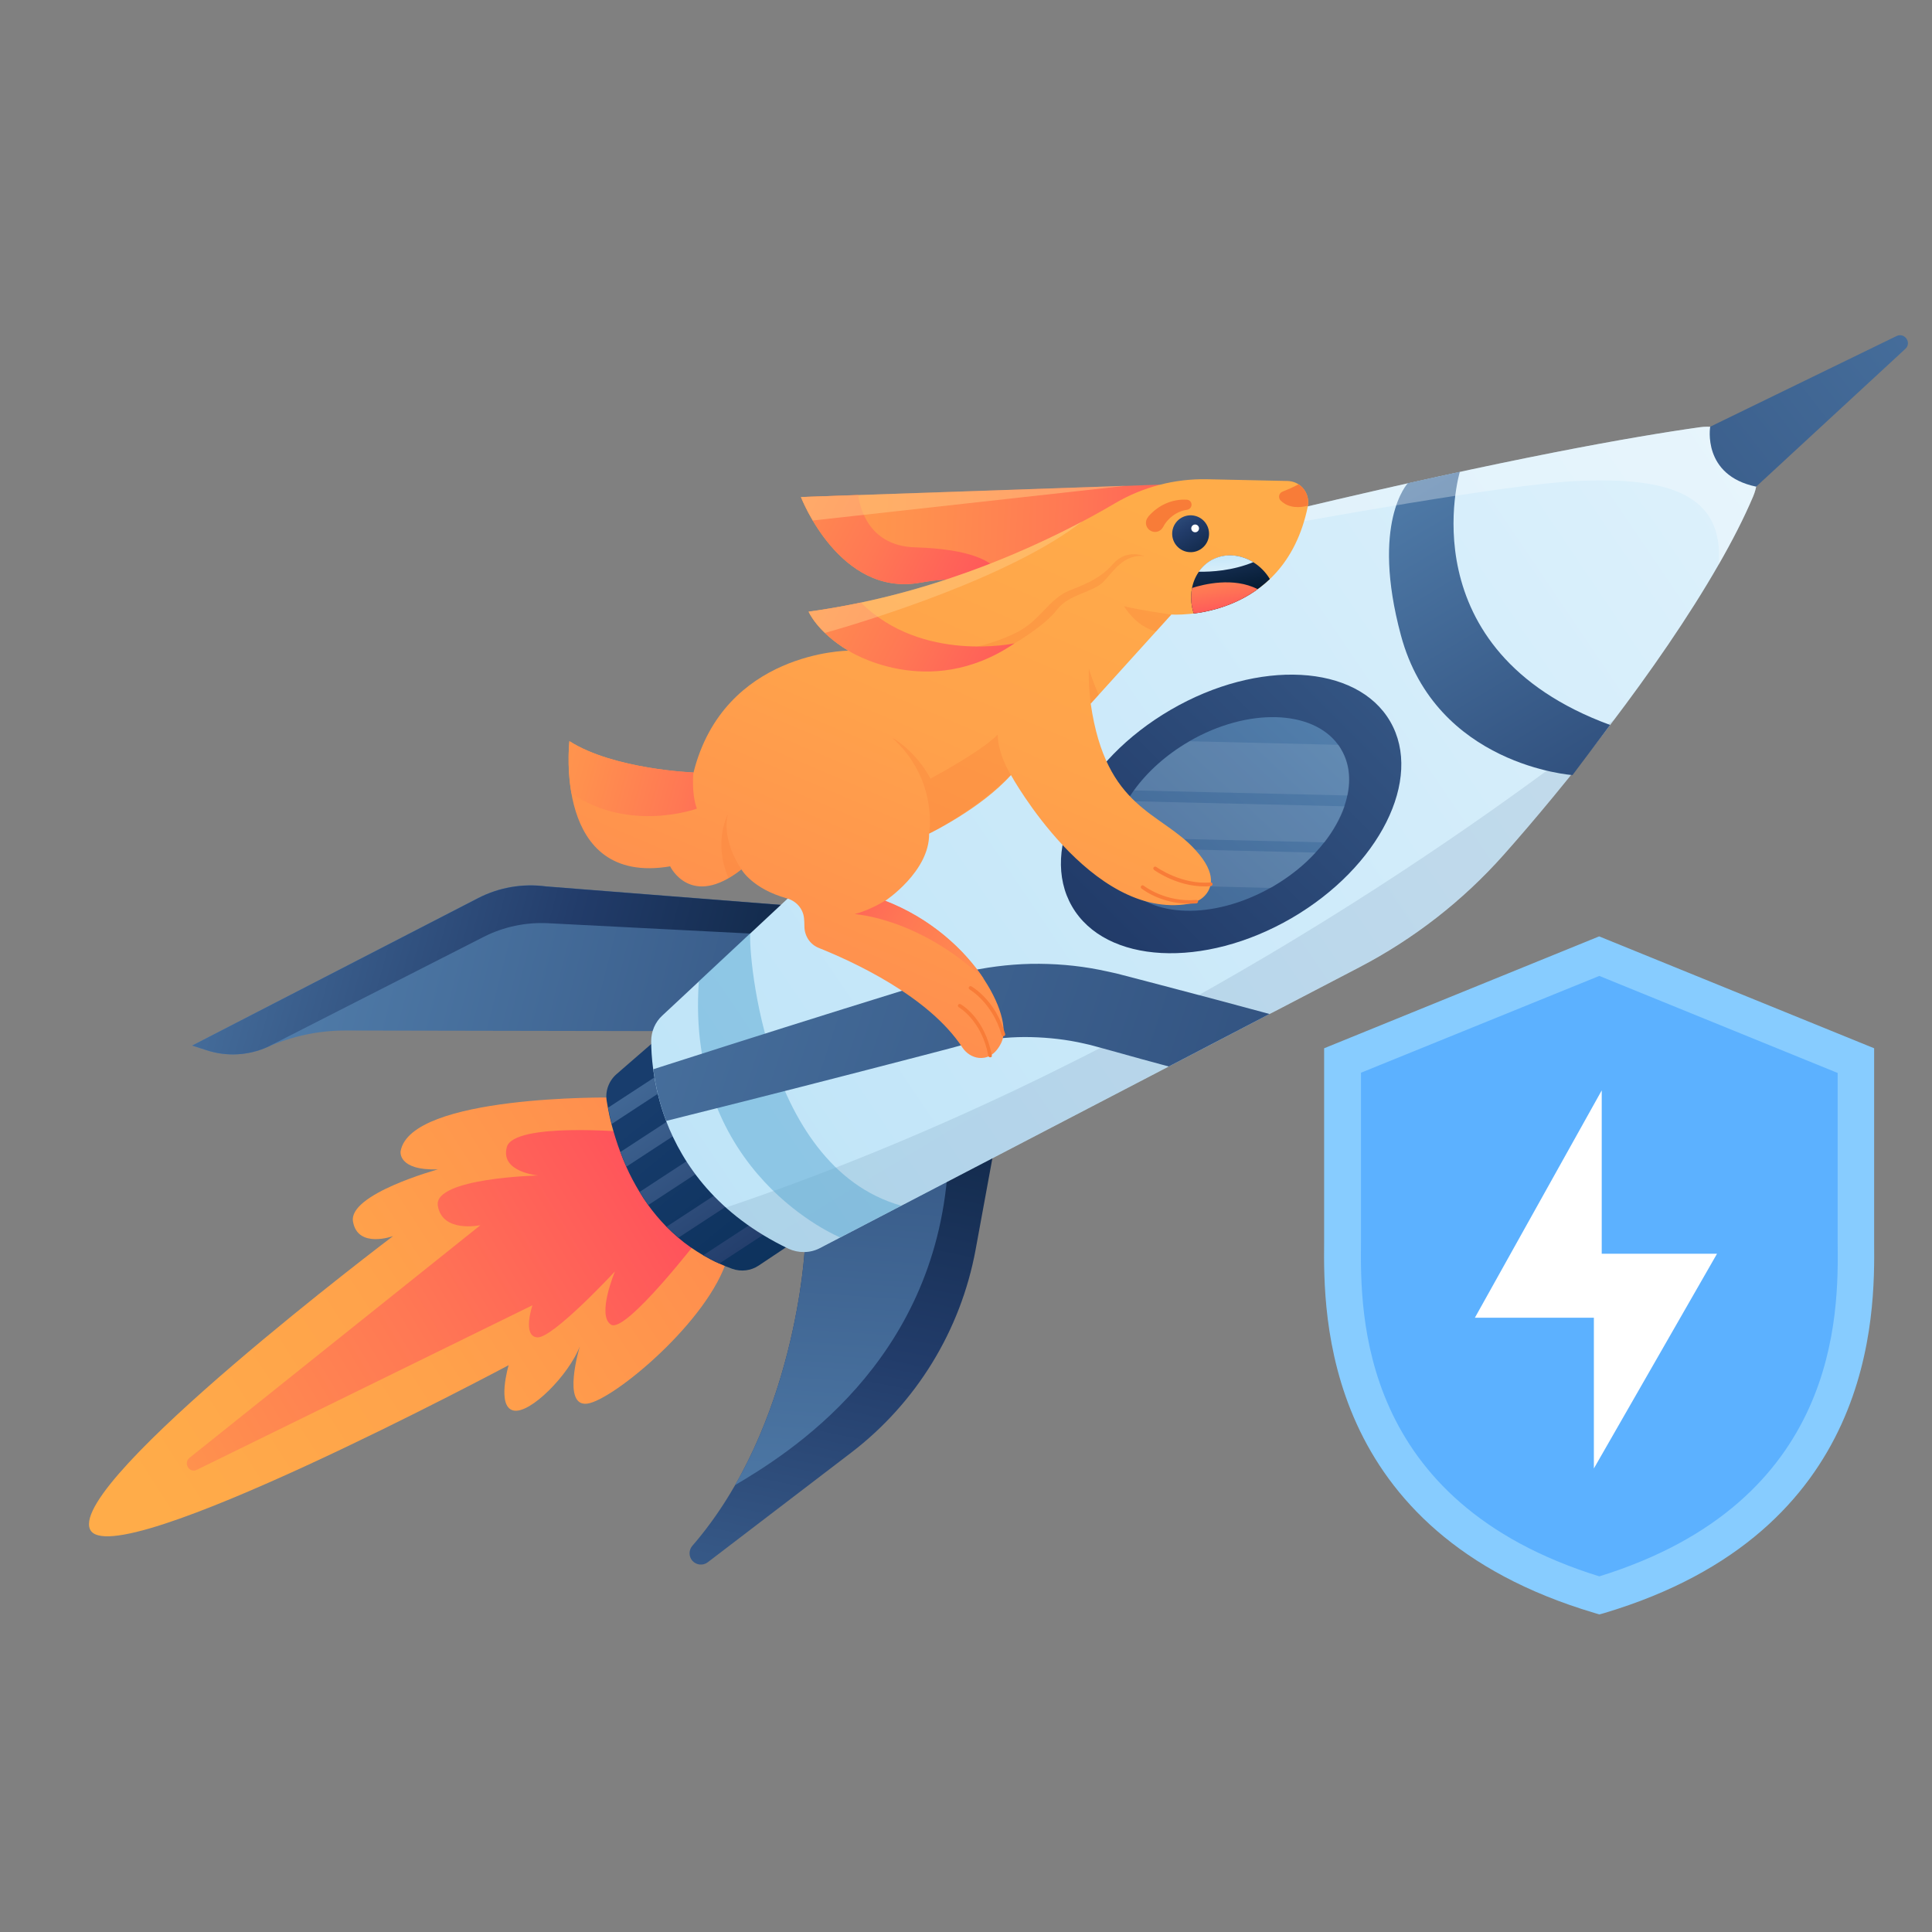 <svg xmlns="http://www.w3.org/2000/svg" width="1500" height="1500" viewBox="0 0 1500 1500" fill="none"><rect x="0" y="0" width="1500" height="1500" fill="#808080" stroke="none"/><path d="M1241.74 1238.73C1451.51 1176.15 1441.02 1007.09 1441.02 958.074V823.464L1241.74 742.328L1042.46 823.464V958.074C1042.37 1007.09 1031.93 1176.15 1241.74 1238.73Z" fill="#5CB1FF"></path><path d="M1241.71 1253.44L1237.63 1252.2C1026.25 1189.33 1027.58 1020.18 1028.05 964.62C1028.05 962.248 1028.05 959.875 1028.05 958.072V813.877L1241.57 727L1455.08 813.877V958.072C1455.08 960.065 1455.08 962.248 1455.08 964.62C1455.51 1020.18 1456.89 1189.33 1245.51 1252.39L1241.71 1253.44ZM1056.66 832.857V958.072C1056.66 960.112 1056.66 962.39 1056.66 964.857C1056.19 1020.04 1055.05 1166.04 1241.71 1223.88C1428.51 1166.04 1427.33 1019.85 1426.76 964.857C1426.76 962.39 1426.76 960.112 1426.76 958.072V833.046L1241.71 757.699L1056.66 832.857Z" fill="#87CCFF"></path><path d="M1243.58 846.563V973.402H1333.09L1237.48 1140.11V1023.08H1145.09L1243.58 846.563Z" fill="white"></path><path d="M474.514 852.113C474.514 852.113 318.714 849.949 311.043 893.798C311.043 893.798 308.372 908.874 340.01 907.907C340.01 907.907 270.443 926.941 274.06 948.349C277.677 969.758 305.181 959.702 305.181 959.702C305.181 959.702 54 1149.34 69.806 1187.16C85.611 1224.98 394.898 1059.94 394.898 1059.94C394.898 1059.94 385.419 1091.99 398.557 1095.09C411.522 1098.15 441.719 1067.44 450.206 1045.21C450.206 1045.21 435.816 1092.51 455.997 1089.78C476.177 1087.04 550.528 1025.45 564.768 976.928C578.878 928.19 474.514 852.113 474.514 852.113Z" fill="url(#paint0_linear_2123_2)"></path><path d="M488.017 879.014C488.017 879.014 398.854 870.996 393.49 890.616C388.233 910.172 417.825 912.629 417.825 912.629C417.825 912.629 336.522 914.54 339.923 936.077C343.325 957.615 373.025 951.22 373.025 951.22L147.172 1131.82C142.025 1135.93 147.042 1144.05 152.901 1141.12L413.403 1013.4C413.403 1013.4 405.174 1037.52 417.234 1038.34C429.231 1039.05 477.456 987.13 477.456 987.13C477.456 987.13 463.024 1021.42 474.438 1028.48C485.852 1035.55 543.211 961.01 543.211 961.01L488.017 879.014Z" fill="url(#paint1_linear_2123_2)"></path><path d="M423.892 688.147L612.945 703.021L508.741 800.535L268.299 800.087C247.343 800.064 226.56 804.478 207.498 812.984C192.68 819.53 175.967 820.476 160.482 815.414L149.219 811.773L371.19 697.211C387.451 688.92 405.844 685.648 423.892 688.147Z" fill="url(#paint2_linear_2123_2)"></path><path d="M425.247 716.771L589.468 725.161L613.01 703.13L423.957 688.255C405.801 685.82 387.343 688.985 371.147 697.383L149.219 811.773L160.483 815.414C175.967 820.476 192.68 819.53 207.499 812.984L375.861 727.213C391.046 719.568 408.06 715.951 425.247 716.771Z" fill="url(#paint3_linear_2123_2)"></path><path d="M619.086 962.503L589.083 982.552C583.031 986.622 575.385 987.548 568.494 985.092C564.961 983.842 561.645 982.464 558.436 981.021C554.064 979.103 549.951 976.885 545.945 974.602C538.924 970.466 532.442 966.007 526.648 960.989C523.396 958.253 520.36 955.389 517.431 952.459C512.112 947.01 507.395 941.345 503.175 935.53C500.72 932.17 498.544 928.789 496.477 925.342C492.536 918.773 489.112 912.333 486.248 905.85C484.483 901.931 482.954 898.161 481.597 894.435C478.69 886.66 476.494 879.337 474.75 872.768C473.544 868.073 472.597 863.809 471.972 860.083C471.606 858.252 471.305 856.529 471.068 854.914C469.733 847.074 472.728 839.127 478.694 833.937L509.796 806.932L619.086 962.503Z" fill="url(#paint4_linear_2123_2)"></path><path d="M528.381 837.666L474.966 872.639C473.76 867.943 472.812 863.679 472.188 859.953L521.855 827.521L528.381 837.666Z" fill="url(#paint5_linear_2123_2)"></path><path d="M546.532 866.463L486.354 905.786C484.588 901.866 483.059 898.097 481.703 894.371L540.006 856.318L546.532 866.463Z" fill="url(#paint6_linear_2123_2)"></path><path d="M564.863 895.301L503.349 935.571C500.894 932.211 498.719 928.83 496.652 925.384L558.165 885.113L564.863 895.301Z" fill="url(#paint7_linear_2123_2)"></path><path d="M583.122 924.035L526.757 960.924C523.505 958.189 520.468 955.324 517.539 952.395L576.425 913.848L583.122 924.035Z" fill="url(#paint8_linear_2123_2)"></path><path d="M601.336 952.938L558.432 981.02C554.06 979.103 549.947 976.884 545.941 974.601L594.639 942.751L601.336 952.938Z" fill="url(#paint9_linear_2123_2)"></path><path d="M624.88 968.986C624.88 968.986 618.366 1107.04 537.486 1200.22C534.643 1203.54 534.686 1208.49 537.529 1211.77C540.608 1215.19 545.777 1215.75 549.503 1212.93L660.857 1127.83C711.451 1089.13 745.785 1033.09 757.42 970.46L772.825 886.53L624.88 968.986Z" fill="url(#paint10_linear_2123_2)"></path><path d="M570.703 1153.06C611.97 1128.6 725.606 1058.52 735.89 907.224L660.528 949.066L624.818 968.878C624.882 968.985 620.224 1066.68 570.703 1153.06Z" fill="url(#paint11_linear_2123_2)"></path><path d="M1361.08 385.572C1353.98 402.284 1344.86 420.052 1334.33 438.379C1287.7 519.808 1214.01 611.315 1167.4 663.733C1135.57 699.525 1097.51 729.093 1055.1 751.166L990.163 784.997L985.662 787.258L937.137 812.561L907.457 828.022L636.487 969.051C628.906 973.013 619.839 973.034 612.128 969.458C557.038 943.05 530.184 904.388 517.135 870.186C514.723 863.725 512.721 857.458 511.235 851.319C509.319 843.975 508.113 837.083 507.23 830.73C507.209 830.45 507.252 830.277 507.123 830.062C505.96 821.533 505.616 814.124 505.574 808.438C505.553 800.836 508.655 793.556 514.233 788.453L838.519 485.834C868.846 457.536 903.522 434.537 941.149 417.676C962.816 407.9 985.431 400.191 1008.78 394.679C1171.19 356.117 1266.88 339.131 1319.82 331.683C1349.8 327.463 1373.02 357.617 1361.08 385.572Z" fill="url(#paint12_linear_2123_2)"></path><path opacity="0.1" d="M1253.39 558.552C1138.5 648.268 880.966 830.735 563.543 937.537C576.551 949.211 592.531 959.981 612.064 969.351C619.839 973.034 628.734 972.971 636.423 968.944L907.393 827.915L937.072 812.454L985.598 787.151L990.099 784.89L1055.04 751.059C1097.44 728.987 1135.61 699.354 1167.34 663.626C1191.35 636.771 1222.56 599.449 1253.39 558.552Z" fill="url(#paint13_linear_2123_2)"></path><path opacity="0.5" d="M582.704 724.384C580.335 726.538 589.389 905.19 699.744 936.082L652.295 960.739C652.295 960.739 531.863 911.583 542.599 761.77L582.704 724.384Z" fill="#5BA8D3"></path><path d="M985.663 787.258L937.137 812.561L907.458 828.023C900.265 826.041 893.071 824.059 885.77 822.141L862.919 815.786L851.526 812.663C848.188 811.736 844.85 810.81 841.534 810.164C828.116 807.083 814.311 805.553 800.484 805.207C786.657 804.862 772.787 806.153 759.068 808.672C755.686 809.382 752.305 810.093 748.88 810.975C747.33 811.32 745.39 811.75 743.409 812.353L737.616 813.925L714.7 819.911C653.512 835.823 592.086 851.584 530.682 866.892C526.203 867.969 521.68 869.218 517.2 870.294C514.788 863.833 512.785 857.565 511.299 851.427C509.383 844.083 508.178 837.191 507.296 830.837C507.274 830.557 507.316 830.385 507.188 830.17C511.259 828.899 515.157 827.586 519.228 826.315C579.533 806.979 639.859 787.923 700.38 769.19L723.104 762.149L728.768 760.361C730.642 759.823 732.516 759.285 734.713 758.553C738.955 757.325 743.263 756.206 747.57 755.086C764.779 751.06 782.568 748.735 800.336 748.327C818.169 748.027 836.024 749.471 853.469 752.918C857.927 753.759 862.235 754.836 866.585 755.741L878.021 758.692L900.958 764.703C929.128 772.113 957.471 779.567 985.663 787.258Z" fill="url(#paint14_linear_2123_2)"></path><path d="M1133.4 366.345C1133.4 366.345 1091.99 504.826 1250.11 562.858L1220.89 601.774C1220.89 601.774 1114.88 594.487 1087.66 493.218C1064.09 405.581 1093.01 375.194 1093.01 375.194L1133.4 366.345Z" fill="url(#paint15_linear_2123_2)"></path><path opacity="0.3" d="M1361.09 385.572C1353.98 402.284 1344.87 420.052 1334.33 438.379C1338.9 383.503 1295.12 370.082 1223.79 373.48C1170.42 376.06 1024.11 402.175 941.043 417.74C962.71 407.964 985.325 400.255 1008.67 394.743C1171.09 356.181 1266.78 339.195 1319.72 331.747C1349.8 327.463 1373.02 357.617 1361.09 385.572Z" fill="white"></path><path d="M1002.81 712.826C934.604 752.428 858.255 748.438 832.349 703.79C806.443 659.141 840.627 590.892 908.881 551.118C977.136 511.343 1053.44 515.505 1079.35 560.154C1105.25 604.802 1070.96 673.116 1002.81 712.826Z" fill="url(#paint16_linear_2123_2)"></path><path d="M988.473 688.186C987.719 688.638 987.073 689.026 986.254 689.37C941.972 714.178 893.363 712.732 873.162 686.627C871.978 685.141 870.901 683.59 869.868 681.867C865.711 674.695 863.795 666.619 863.817 658.111C863.839 655.462 864.033 652.856 864.442 650.121C865.821 640.946 869.419 631.319 874.955 621.994C876.592 619.108 878.358 616.438 880.34 613.638C890.571 599.446 905.045 586.223 922.943 575.779L923.481 575.456C968.733 549.334 1019.04 550.931 1038.94 578.242C1039.83 579.47 1040.71 580.697 1041.38 582.054C1047.47 592.457 1048.76 604.863 1046.03 617.634C1045.51 620.434 1044.65 623.148 1043.74 626.034C1040.47 635.467 1035.17 644.943 1028.15 653.988C1026.1 656.68 1023.82 659.221 1021.43 661.827C1012.55 671.69 1001.35 680.606 988.473 688.186Z" fill="url(#paint17_linear_2123_2)"></path><path opacity="0.1" d="M1046.3 617.613L880.512 613.682C890.743 599.489 905.217 586.267 923.115 575.822L923.654 575.499L1039.11 578.286C1040 579.513 1040.88 580.741 1041.55 582.098C1047.71 592.609 1049.04 604.842 1046.3 617.613Z" fill="white"></path><path opacity="0.1" d="M1028.32 654.032L864.723 650.1C866.102 640.925 869.699 631.298 875.235 621.973L1044.02 626.013C1040.75 635.446 1035.45 644.922 1028.32 654.032Z" fill="white"></path><path opacity="0.1" d="M988.472 688.186C987.718 688.638 987.072 689.026 986.253 689.371L873.162 686.628C871.977 685.142 870.901 683.591 869.867 681.868C865.711 674.696 863.795 666.619 863.817 658.112L1021.49 661.935C1012.55 671.69 1001.35 680.606 988.472 688.186Z" fill="white"></path><path d="M621.863 385.886C621.863 385.886 651.665 463.637 714.339 452.399C777.013 441.161 773.781 471.658 773.781 471.658L900.512 376.3L621.863 385.886Z" fill="url(#paint18_linear_2123_2)"></path><path d="M710.314 424.939C674.519 423.86 667.564 394.202 666.294 384.274L621.863 385.886C621.863 385.886 651.665 463.637 714.339 452.399C758.62 444.434 769.969 457.249 772.812 465.649L777.013 446.287C771.285 435.518 753.28 426.256 710.314 424.939Z" fill="url(#paint19_linear_2123_2)"></path><path d="M846.828 546.311L909.442 477.116C909.442 477.116 996.947 483.347 1015.41 393.042C1016.42 387.895 1014.83 382.554 1011.32 378.655C1008.31 375.338 1004 373.529 999.539 373.421L937.081 372.081C912.034 371.584 887.352 378.043 865.792 390.684C822.199 416.396 735.271 460.197 627.864 474.986C627.864 474.986 634.539 490.751 658.574 505.183C658.574 505.183 562.065 505.672 538.432 599.809C538.432 599.809 476.685 597.457 442.098 575.444C442.098 575.444 428.952 688.04 520.314 672.625C520.314 672.625 536.12 706.052 575.644 675.02C575.644 675.02 584.064 690.032 610.941 697.486C618.135 699.468 623.497 705.477 624.229 712.8C624.423 714.587 624.53 716.72 624.53 718.916C624.486 726.411 628.729 733.239 635.814 736.018C661.852 746.465 721.035 773.348 747.2 813.301C750.128 817.695 754.759 820.775 759.927 821.335C765.549 821.917 772.484 819.807 777.438 809.513C787.454 788.859 754.528 725.43 687.14 699.516C687.14 699.516 721.774 676.689 721.366 647.204C721.366 647.204 761.406 628.017 784.905 601.765C784.905 601.765 847.096 714.711 922.93 701.729C927.431 700.933 931.846 699.016 935.034 695.786C940.785 689.993 945.266 678.664 928.231 660.033C901.139 630.009 858.668 628.541 846.828 546.311Z" fill="url(#paint20_linear_2123_2)"></path><path opacity="0.3" d="M787.691 499.485C787.691 499.485 811.361 485.725 820.559 473.471C829.756 461.217 848.644 459.99 856.678 451.656C864.712 443.322 872.531 429.991 888.555 431.801C888.555 431.801 874.621 425.662 864.023 438.023C853.426 450.385 838.027 455.23 829.735 458.74C815.153 464.705 807.571 481.115 791.245 490.031C780.11 496.125 759.003 503.662 740.309 505.211C740.309 505.211 772.334 506.355 787.691 499.485Z" fill="#F87C38"></path><path d="M668.377 467.817C655.24 470.573 641.736 472.962 627.801 474.878C627.801 474.878 634.476 490.644 658.511 505.076C658.511 505.076 720.514 545.204 787.692 499.485C787.692 499.485 715.885 515.03 668.377 467.817Z" fill="url(#paint21_linear_2123_2)"></path><path d="M442.099 575.444C442.099 575.444 439.901 594.483 443.69 615.935C488.766 646.887 541.038 627.83 541.038 627.83C536.623 615.833 538.369 599.702 538.369 599.702C538.369 599.702 476.687 597.458 442.099 575.444Z" fill="url(#paint22_linear_2123_2)"></path><path opacity="0.3" d="M565.049 632.462C565.049 632.462 553.418 653.353 565.627 681.761C568.815 679.995 572.132 677.713 575.643 675.021C575.643 675.021 560.094 653.008 565.049 632.462Z" fill="#F87C38"></path><path opacity="0.3" d="M774.657 570.278C763.866 581.584 732.701 598.963 722.427 604.54C710.088 581.774 692.73 572.857 692.73 572.857C728.802 605.402 721.369 647.205 721.369 647.205C721.369 647.205 723.437 646.258 726.84 644.363C726.947 644.298 726.947 644.298 727.055 644.233C728.95 643.243 731.061 642.123 733.646 640.573C733.646 640.573 733.646 640.573 733.581 640.465C747.107 632.497 769.614 617.53 784.842 601.658C784.907 601.766 774.678 585.935 774.657 570.278Z" fill="#F87C38"></path><path opacity="0.3" d="M846.829 546.312L853.053 539.355C849.091 531.042 845.366 519.218 845.366 519.218C844.827 531.257 846.829 546.312 846.829 546.312Z" fill="#F87C38"></path><path d="M663.535 709.723C663.535 709.723 713.544 712.527 763.895 760.084C748.735 737.254 722.762 713.001 687.119 699.236C687.076 699.408 675.682 706.536 663.535 709.723Z" fill="url(#paint23_linear_2123_2)"></path><path opacity="0.3" d="M909.333 477.181C909.333 477.181 883.704 473.519 872.785 470.697C872.785 470.697 881.592 486.354 897.551 490.253L909.333 477.181Z" fill="#F87C38"></path><path d="M985.902 449.554C966.431 468.118 942.632 474.34 926.845 476.342C923.034 464.863 924.586 452.802 930.725 443.994C933.417 440.182 936.885 436.93 941.106 434.691C951.229 429.35 963.139 430.406 973.132 436.566C978.042 439.625 982.543 443.954 985.902 449.554Z" fill="url(#paint24_linear_2123_2)"></path><path d="M925.49 456.507C924.284 462.795 924.585 469.644 926.846 476.343C940.177 474.642 959.195 469.97 976.426 457.436C957.775 447.829 934.45 453.621 925.49 456.507Z" fill="url(#paint25_linear_2123_2)"></path><path d="M973.063 436.459C956.738 443.177 940.412 444.037 930.656 443.886C933.348 440.074 936.816 436.822 941.037 434.582C951.16 429.242 963.135 430.406 973.063 436.459Z" fill="url(#paint26_linear_2123_2)"></path><path d="M931.757 426.678C938.538 422.61 940.737 413.817 936.669 407.036C932.602 400.256 923.808 398.057 917.028 402.124C910.247 406.192 908.048 414.986 912.116 421.766C916.183 428.546 924.977 430.745 931.757 426.678Z" fill="url(#paint27_linear_2123_2)"></path><path d="M929.454 412.829C930.882 411.972 931.345 410.121 930.489 408.694C929.633 407.267 927.781 406.804 926.354 407.66C924.927 408.517 924.464 410.368 925.32 411.795C926.176 413.222 928.027 413.685 929.454 412.829Z" fill="white"></path><path d="M891.593 400.982C895.427 396.631 900.165 393.056 905.291 390.86C910.525 388.599 916.082 387.609 921.574 387.975C923.727 388.148 925.278 390 925.105 392.154C924.911 394.027 923.554 395.427 921.831 395.729L921.724 395.793C913.475 396.934 906.41 402.49 902.985 409.231C901.111 412.699 896.933 414.034 893.466 412.16C889.998 410.286 888.663 406.107 890.537 402.64C890.839 402.166 891.141 401.692 891.507 401.326L891.593 400.982Z" fill="#F87C38"></path><path opacity="0.5" d="M873.935 377.16L621.863 385.886C621.863 385.886 624.834 393.769 631.036 404.108L873.935 377.16Z" fill="#FFCA83"></path><path opacity="0.5" d="M840.185 404.876C792.284 430.243 717.095 462.608 627.801 474.878C627.801 474.878 630.902 482.244 640.507 491.42C674.902 481.623 785.132 447.86 840.185 404.876Z" fill="#FFCA83"></path><path d="M769.509 820.712C769.401 820.776 769.186 820.906 769.014 820.863C768.238 821.035 767.463 820.475 767.355 819.807C762.253 792.261 744.636 782.18 744.399 782.029C743.753 781.684 743.516 780.801 743.861 780.155C744.206 779.509 745.089 779.272 745.735 779.617C746.553 780.005 764.644 790.387 770.026 819.377C770.285 819.807 770.048 820.389 769.509 820.712Z" fill="#F87C38"></path><path d="M779.746 804.323C779.639 804.388 779.531 804.453 779.423 804.517C778.648 804.689 777.937 804.237 777.657 803.526C770.358 778.176 752.87 768.311 752.806 768.203C752.16 767.859 751.923 766.976 752.267 766.33C752.612 765.684 753.495 765.447 754.141 765.791C754.852 766.244 772.684 776.195 780.414 802.751C780.522 803.419 780.285 804 779.746 804.323Z" fill="#F87C38"></path><path d="M929.476 701.169C929.26 701.298 929.153 701.363 928.873 701.385C903.695 703.601 886.79 690.311 886.187 689.794C885.584 689.278 885.519 688.438 886.036 687.835C886.553 687.232 887.393 687.167 887.996 687.684C888.233 687.835 904.772 700.758 928.722 698.692C929.562 698.628 930.165 699.145 930.229 699.985C930.143 700.329 929.906 700.911 929.476 701.169Z" fill="#F87C38"></path><path d="M940.615 687.752C940.4 687.882 940.292 687.946 940.012 687.968C916.407 690.12 896.788 675.968 896.012 675.408C895.409 674.891 895.237 674.116 895.689 673.405C896.206 672.802 896.982 672.63 897.692 673.083C897.929 673.233 917.42 687.169 939.905 685.103C940.744 685.039 941.348 685.556 941.412 686.396C941.455 686.956 941.154 687.429 940.615 687.752Z" fill="#F87C38"></path><path d="M1011.26 378.548C1010.4 377.6 1009.32 376.782 1008.13 376.028C1004.3 378.182 999.392 380.249 995.731 381.713C992.888 382.833 992.155 386.494 994.287 388.583C1000.81 395.067 1009.75 394.098 1015.33 392.655C1016.36 387.788 1014.77 382.447 1011.26 378.548Z" fill="#F87C38"></path><path d="M1327.79 331.295C1327.79 331.295 1321.29 369.027 1363.48 377.839L1479.29 270.872C1484.5 266.134 1478.8 257.842 1472.44 260.921L1327.79 331.295Z" fill="url(#paint28_linear_2123_2)"></path><defs><linearGradient id="paint0_linear_2123_2" x1="1037.14" y1="569.993" x2="-131.436" y2="1318.96" gradientUnits="userSpaceOnUse"><stop stop-color="#FF2A64"></stop><stop offset="0.031" stop-color="#FF3462"></stop><stop offset="0.169" stop-color="#FF595A"></stop><stop offset="0.313" stop-color="#FF7854"></stop><stop offset="0.463" stop-color="#FF904E"></stop><stop offset="0.62" stop-color="#FFA24B"></stop><stop offset="0.791" stop-color="#FFAC49"></stop><stop offset="1" stop-color="#FFAF48"></stop></linearGradient><linearGradient id="paint1_linear_2123_2" x1="667.274" y1="819.723" x2="-443.187" y2="1485.89" gradientUnits="userSpaceOnUse"><stop stop-color="#FF2A64"></stop><stop offset="0.031" stop-color="#FF3462"></stop><stop offset="0.169" stop-color="#FF595A"></stop><stop offset="0.313" stop-color="#FF7854"></stop><stop offset="0.463" stop-color="#FF904E"></stop><stop offset="0.62" stop-color="#FFA24B"></stop><stop offset="0.791" stop-color="#FFAC49"></stop><stop offset="1" stop-color="#FFAF48"></stop></linearGradient><linearGradient id="paint2_linear_2123_2" x1="924.5" y1="897.82" x2="78.821" y2="680.095" gradientUnits="userSpaceOnUse"><stop stop-color="#223C6A"></stop><stop offset="1" stop-color="#5A8AB7"></stop></linearGradient><linearGradient id="paint3_linear_2123_2" x1="726.083" y1="852.804" x2="135.075" y2="690.028" gradientUnits="userSpaceOnUse"><stop stop-color="#03192E"></stop><stop offset="0.5" stop-color="#223C6A"></stop><stop offset="1" stop-color="#4A74A2"></stop></linearGradient><linearGradient id="paint4_linear_2123_2" x1="817.631" y1="1250.52" x2="490.426" y2="851.586" gradientUnits="userSpaceOnUse"><stop stop-color="#002649"></stop><stop offset="0.321" stop-color="#042A4F"></stop><stop offset="0.748" stop-color="#0F3460"></stop><stop offset="1" stop-color="#183D6D"></stop></linearGradient><linearGradient id="paint5_linear_2123_2" x1="586.513" y1="974.953" x2="418.703" y2="737.398" gradientUnits="userSpaceOnUse"><stop stop-color="#223C6A"></stop><stop offset="1" stop-color="#5A8AB7"></stop></linearGradient><linearGradient id="paint6_linear_2123_2" x1="581.829" y1="978.268" x2="414.009" y2="740.702" gradientUnits="userSpaceOnUse"><stop stop-color="#223C6A"></stop><stop offset="1" stop-color="#5A8AB7"></stop></linearGradient><linearGradient id="paint7_linear_2123_2" x1="579.79" y1="979.702" x2="411.98" y2="742.148" gradientUnits="userSpaceOnUse"><stop stop-color="#223C6A"></stop><stop offset="1" stop-color="#5A8AB7"></stop></linearGradient><linearGradient id="paint8_linear_2123_2" x1="579.848" y1="979.662" x2="412.038" y2="742.108" gradientUnits="userSpaceOnUse"><stop stop-color="#223C6A"></stop><stop offset="1" stop-color="#5A8AB7"></stop></linearGradient><linearGradient id="paint9_linear_2123_2" x1="583.421" y1="977.134" x2="415.611" y2="739.58" gradientUnits="userSpaceOnUse"><stop stop-color="#223C6A"></stop><stop offset="1" stop-color="#5A8AB7"></stop></linearGradient><linearGradient id="paint10_linear_2123_2" x1="726.856" y1="690.76" x2="583.167" y2="1400.14" gradientUnits="userSpaceOnUse"><stop stop-color="#03192E"></stop><stop offset="0.5" stop-color="#223C6A"></stop><stop offset="1" stop-color="#4A74A2"></stop></linearGradient><linearGradient id="paint11_linear_2123_2" x1="681.692" y1="602.143" x2="632.584" y2="1342.67" gradientUnits="userSpaceOnUse"><stop stop-color="#223C6A"></stop><stop offset="1" stop-color="#5A8AB7"></stop></linearGradient><linearGradient id="paint12_linear_2123_2" x1="2271.54" y1="-279.733" x2="254.589" y2="1086.04" gradientUnits="userSpaceOnUse"><stop stop-color="white"></stop><stop offset="1" stop-color="#B5E0F7"></stop></linearGradient><linearGradient id="paint13_linear_2123_2" x1="1216.13" y1="1260.84" x2="860.587" y2="668.175" gradientUnits="userSpaceOnUse"><stop stop-color="#002649"></stop><stop offset="0.321" stop-color="#042A4F"></stop><stop offset="0.748" stop-color="#0F3460"></stop><stop offset="1" stop-color="#183D6D"></stop></linearGradient><linearGradient id="paint14_linear_2123_2" x1="1332.45" y1="1019.98" x2="78.033" y2="607.031" gradientUnits="userSpaceOnUse"><stop stop-color="#223C6A"></stop><stop offset="1" stop-color="#5A8AB7"></stop></linearGradient><linearGradient id="paint15_linear_2123_2" x1="1281.86" y1="721.055" x2="1029.07" y2="299.672" gradientUnits="userSpaceOnUse"><stop stop-color="#223C6A"></stop><stop offset="1" stop-color="#5A8AB7"></stop></linearGradient><linearGradient id="paint16_linear_2123_2" x1="432.465" y1="1155.27" x2="1301.43" y2="286.429" gradientUnits="userSpaceOnUse"><stop stop-color="#03192E"></stop><stop offset="0.5" stop-color="#223C6A"></stop><stop offset="1" stop-color="#4A74A2"></stop></linearGradient><linearGradient id="paint17_linear_2123_2" x1="605.594" y1="1002.91" x2="1101.47" y2="477.728" gradientUnits="userSpaceOnUse"><stop stop-color="#223C6A"></stop><stop offset="1" stop-color="#5A8AB7"></stop></linearGradient><linearGradient id="paint18_linear_2123_2" x1="1077.22" y1="435.583" x2="288.617" y2="397.34" gradientUnits="userSpaceOnUse"><stop stop-color="#FF2A64"></stop><stop offset="0.031" stop-color="#FF3462"></stop><stop offset="0.169" stop-color="#FF595A"></stop><stop offset="0.313" stop-color="#FF7854"></stop><stop offset="0.463" stop-color="#FF904E"></stop><stop offset="0.62" stop-color="#FFA24B"></stop><stop offset="0.791" stop-color="#FFAC49"></stop><stop offset="1" stop-color="#FFAF48"></stop></linearGradient><linearGradient id="paint19_linear_2123_2" x1="845.348" y1="506.238" x2="322.108" y2="235.564" gradientUnits="userSpaceOnUse"><stop stop-color="#FF2A64"></stop><stop offset="0.031" stop-color="#FF3462"></stop><stop offset="0.169" stop-color="#FF595A"></stop><stop offset="0.313" stop-color="#FF7854"></stop><stop offset="0.463" stop-color="#FF904E"></stop><stop offset="0.62" stop-color="#FFA24B"></stop><stop offset="0.791" stop-color="#FFAC49"></stop><stop offset="1" stop-color="#FFAF48"></stop></linearGradient><linearGradient id="paint20_linear_2123_2" x1="396.535" y1="1322.62" x2="917.873" y2="99.056" gradientUnits="userSpaceOnUse"><stop stop-color="#FF2A64"></stop><stop offset="0.031" stop-color="#FF3462"></stop><stop offset="0.169" stop-color="#FF595A"></stop><stop offset="0.313" stop-color="#FF7854"></stop><stop offset="0.463" stop-color="#FF904E"></stop><stop offset="0.62" stop-color="#FFA24B"></stop><stop offset="0.791" stop-color="#FFAC49"></stop><stop offset="1" stop-color="#FFAF48"></stop></linearGradient><linearGradient id="paint21_linear_2123_2" x1="869.67" y1="578.22" x2="346.43" y2="307.545" gradientUnits="userSpaceOnUse"><stop stop-color="#FF2A64"></stop><stop offset="0.031" stop-color="#FF3462"></stop><stop offset="0.169" stop-color="#FF595A"></stop><stop offset="0.313" stop-color="#FF7854"></stop><stop offset="0.463" stop-color="#FF904E"></stop><stop offset="0.62" stop-color="#FFA24B"></stop><stop offset="0.791" stop-color="#FFAC49"></stop><stop offset="1" stop-color="#FFAF48"></stop></linearGradient><linearGradient id="paint22_linear_2123_2" x1="680.827" y1="661.652" x2="190.575" y2="530.313" gradientUnits="userSpaceOnUse"><stop stop-color="#FF2A64"></stop><stop offset="0.031" stop-color="#FF3462"></stop><stop offset="0.169" stop-color="#FF595A"></stop><stop offset="0.313" stop-color="#FF7854"></stop><stop offset="0.463" stop-color="#FF904E"></stop><stop offset="0.62" stop-color="#FFA24B"></stop><stop offset="0.791" stop-color="#FFAC49"></stop><stop offset="1" stop-color="#FFAF48"></stop></linearGradient><linearGradient id="paint23_linear_2123_2" x1="571.705" y1="636.195" x2="985.427" y2="901.33" gradientUnits="userSpaceOnUse"><stop stop-color="#FF2A64"></stop><stop offset="0.031" stop-color="#FF3462"></stop><stop offset="0.169" stop-color="#FF595A"></stop><stop offset="0.313" stop-color="#FF7854"></stop><stop offset="0.463" stop-color="#FF904E"></stop><stop offset="0.62" stop-color="#FFA24B"></stop><stop offset="0.791" stop-color="#FFAC49"></stop><stop offset="1" stop-color="#FFAF48"></stop></linearGradient><linearGradient id="paint24_linear_2123_2" x1="956.589" y1="464.302" x2="936.327" y2="375.592" gradientUnits="userSpaceOnUse"><stop stop-color="#03192E"></stop><stop offset="0.5" stop-color="#223C6A"></stop><stop offset="1" stop-color="#4A74A2"></stop></linearGradient><linearGradient id="paint25_linear_2123_2" x1="955.717" y1="493.981" x2="936.338" y2="374.278" gradientUnits="userSpaceOnUse"><stop stop-color="#FF2A64"></stop><stop offset="0.031" stop-color="#FF3462"></stop><stop offset="0.169" stop-color="#FF595A"></stop><stop offset="0.313" stop-color="#FF7854"></stop><stop offset="0.463" stop-color="#FF904E"></stop><stop offset="0.62" stop-color="#FFA24B"></stop><stop offset="0.791" stop-color="#FFAC49"></stop><stop offset="1" stop-color="#FFAF48"></stop></linearGradient><linearGradient id="paint26_linear_2123_2" x1="953.624" y1="471.174" x2="950.617" y2="419.547" gradientUnits="userSpaceOnUse"><stop stop-color="white"></stop><stop offset="1" stop-color="#B5E0F7"></stop></linearGradient><linearGradient id="paint27_linear_2123_2" x1="943.694" y1="446.548" x2="900.628" y2="374.76" gradientUnits="userSpaceOnUse"><stop stop-color="#03192E"></stop><stop offset="0.5" stop-color="#223C6A"></stop><stop offset="1" stop-color="#4A74A2"></stop></linearGradient><linearGradient id="paint28_linear_2123_2" x1="936.948" y1="671.917" x2="1796.79" y2="4.292" gradientUnits="userSpaceOnUse"><stop stop-color="#223C6A"></stop><stop offset="1" stop-color="#5A8AB7"></stop></linearGradient></defs></svg>